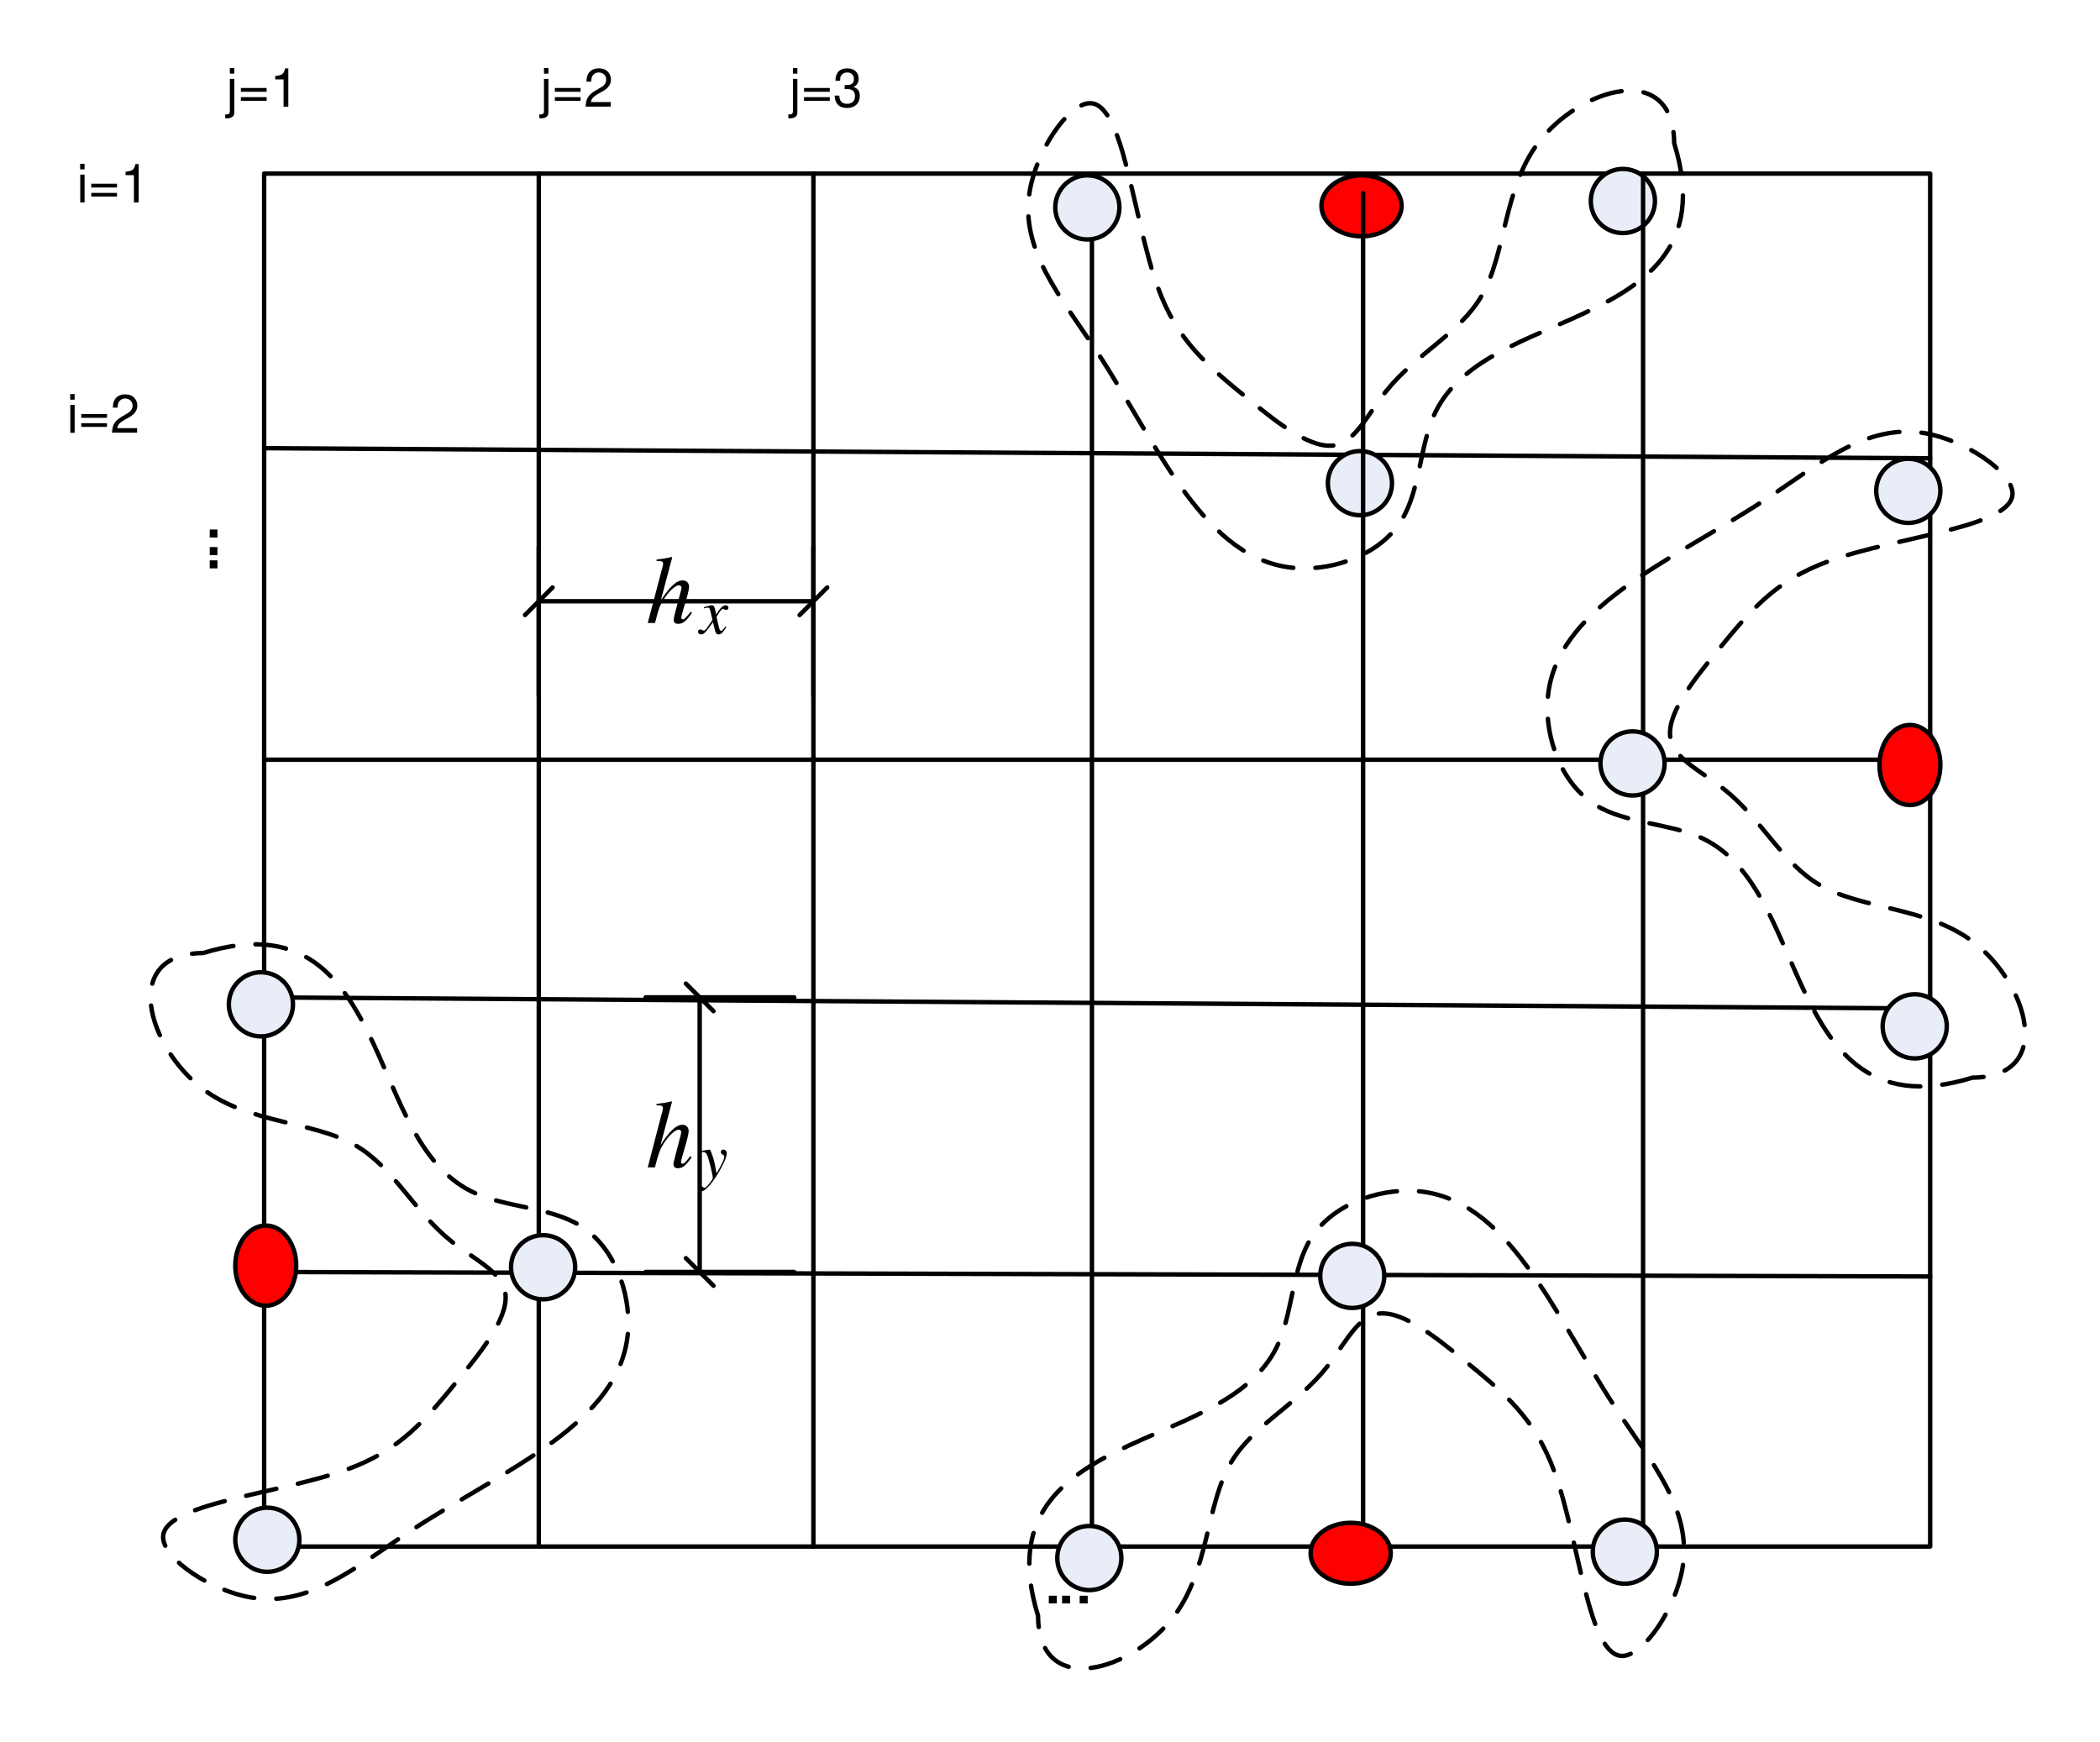 <?xml version="1.0" encoding="UTF-8"?>
<svg width="311" height="258" viewBox="0 0 311 258" xmlns="http://www.w3.org/2000/svg" xmlns:xlink="http://www.w3.org/1999/xlink">
 <defs>
  <g id="glyph-0-0">
   <path d="m1.172-4.125h-0.641v4.125h0.641zm0-1.609h-0.656v0.828h0.656z"/>
  </g>
  <g id="glyph-0-1">
   <path d="m4.203-2.781h-3.812v0.562h3.812zm0 1.359h-3.812v0.547h3.812z"/>
  </g>
  <g id="glyph-0-2">
   <path d="m2.031-4.047v4.047h0.703v-5.688h-0.469c-0.234 0.875-0.391 1-1.469 1.141v0.5z"/>
  </g>
  <g id="glyph-0-3">
   <path d="m3.984-0.688h-2.938c0.062-0.469 0.328-0.766 1-1.188l0.797-0.438c0.766-0.438 1.172-1.016 1.172-1.719 0-0.469-0.188-0.906-0.516-1.219-0.328-0.297-0.734-0.438-1.266-0.438-0.703 0-1.234 0.25-1.547 0.75-0.188 0.297-0.281 0.641-0.297 1.219h0.688c0.031-0.391 0.078-0.609 0.172-0.797 0.188-0.344 0.547-0.562 0.953-0.562 0.641 0 1.109 0.453 1.109 1.062 0 0.469-0.266 0.859-0.766 1.141l-0.719 0.422c-1.156 0.672-1.5 1.203-1.562 2.438h3.719z"/>
  </g>
  <g id="glyph-0-4">
   <path d="m0.547-4.125v4.719c0 0.406-0.125 0.547-0.531 0.547-0.047 0-0.078 0-0.156-0.016v0.562c0.078 0.016 0.109 0.031 0.219 0.031 0.734 0 1.125-0.297 1.125-0.859v-4.984zm0.656-1.609h-0.656v0.828h0.656z"/>
  </g>
  <g id="glyph-0-5">
   <path d="m1.734-2.625h0.375c0.766 0 1.156 0.359 1.156 1.047 0 0.719-0.422 1.141-1.141 1.141-0.766 0-1.141-0.375-1.188-1.219h-0.688c0.031 0.469 0.109 0.766 0.25 1.016 0.281 0.547 0.828 0.828 1.594 0.828 1.141 0 1.891-0.703 1.891-1.781 0-0.719-0.281-1.109-0.953-1.344 0.516-0.219 0.781-0.609 0.781-1.188 0-0.969-0.641-1.562-1.703-1.562-1.125 0-1.719 0.641-1.734 1.844h0.688c0-0.359 0.031-0.547 0.125-0.719 0.156-0.328 0.5-0.516 0.938-0.516 0.609 0 0.984 0.375 0.984 0.984 0 0.406-0.141 0.641-0.453 0.781-0.188 0.078-0.438 0.109-0.922 0.109z"/>
  </g>
  <g id="glyph-1-0">
   <path d="m1.688-1.141h-1.188v1.141h1.188z"/>
  </g>
  <g id="glyph-2-0">
   <path d="m-1.141-1.688v1.188h1.141v-1.188z"/>
  </g>
  <g id="glyph-3-0">
   <path d="m6.641-1.672c-0.781 0.953-0.953 1.125-1.172 1.125-0.141 0-0.234-0.109-0.234-0.25 0-0.156 0.234-1.047 0.469-1.797 0.422-1.328 0.688-2.406 0.688-2.766 0-0.578-0.391-0.953-0.938-0.953-0.938 0-1.938 0.922-3.266 3.016l1.703-6.422-0.062-0.062c-0.859 0.203-1.422 0.281-2.25 0.375v0.234l0.375-0.016c0.328-0.016 0.594 0.141 0.594 0.359 0 0.203-0.078 0.547-0.203 0.969-0.016 0.016-0.078 0.219-0.141 0.516l-1.938 7.344h1.078c0.562-2.203 0.75-2.688 1.328-3.562 0.734-1.141 1.703-2.031 2.203-2.031 0.219 0 0.406 0.172 0.406 0.359 0 0.062-0.047 0.25-0.109 0.484l-0.781 2.953c-0.188 0.703-0.281 1.156-0.281 1.328 0 0.375 0.234 0.594 0.641 0.594 0.719 0 1.219-0.391 2.062-1.625z"/>
  </g>
  <g id="glyph-4-0">
   <path d="m3.828-1.062c-0.078 0.094-0.125 0.141-0.219 0.266-0.219 0.281-0.328 0.375-0.438 0.375-0.141 0-0.219-0.125-0.281-0.391-0.031-0.109-0.031-0.125-0.047-0.156-0.234-0.969-0.344-1.406-0.344-1.547 0.438-0.75 0.766-1.156 0.938-1.156 0.062 0 0.141 0.031 0.219 0.078 0.125 0.062 0.188 0.078 0.281 0.078 0.188 0 0.312-0.141 0.312-0.344s-0.156-0.344-0.391-0.344c-0.422 0-0.766 0.344-1.438 1.359l-0.094-0.531c-0.141-0.641-0.25-0.828-0.5-0.828-0.219 0-0.531 0.062-1.109 0.266-0.062 0.016-0.062 0.016-0.109 0.047l0.031 0.141c0.375-0.094 0.438-0.109 0.547-0.109 0.234 0 0.281 0.094 0.422 0.656l0.281 1.172-0.781 1.125c-0.203 0.281-0.391 0.453-0.484 0.453-0.062 0-0.156-0.031-0.25-0.078-0.125-0.062-0.219-0.094-0.312-0.094-0.188 0-0.312 0.141-0.312 0.328 0 0.25 0.172 0.406 0.469 0.406s0.406-0.094 0.891-0.656c0.25-0.328 0.453-0.609 0.844-1.141l0.297 1.156c0.125 0.5 0.25 0.641 0.547 0.641 0.359 0 0.609-0.234 1.156-1.094z"/>
  </g>
  <g id="glyph-5-0">
   <path d="m6.578-1.672c-0.766 0.953-0.938 1.125-1.156 1.125-0.141 0-0.234-0.109-0.234-0.25 0-0.156 0.234-1.047 0.469-1.797 0.406-1.328 0.672-2.406 0.672-2.766 0-0.578-0.375-0.953-0.922-0.953-0.922 0-1.922 0.922-3.25 3.016l1.703-6.422-0.062-0.062c-0.859 0.203-1.406 0.281-2.234 0.375v0.234l0.375-0.016c0.328-0.016 0.578 0.141 0.578 0.359 0 0.203-0.062 0.547-0.203 0.969 0 0.016-0.062 0.219-0.141 0.516l-1.906 7.344h1.062c0.562-2.203 0.75-2.688 1.312-3.562 0.734-1.141 1.703-2.031 2.203-2.031 0.203 0 0.391 0.172 0.391 0.359 0 0.062-0.047 0.25-0.094 0.484l-0.781 2.953c-0.188 0.703-0.281 1.156-0.281 1.328 0 0.375 0.234 0.594 0.625 0.594 0.719 0 1.203-0.391 2.062-1.625z"/>
  </g>
  <g id="glyph-6-0">
   <path d="m0.141-3.828c0.109-0.031 0.188-0.031 0.297-0.031 0.391 0 0.562 0.156 0.75 0.672 0.25 0.703 0.75 2.75 0.75 3.109 0 0.156-0.062 0.312-0.203 0.484-0.266 0.359-0.484 0.625-0.594 0.75-0.203 0.219-0.297 0.281-0.422 0.281-0.062 0-0.125-0.016-0.234-0.094-0.141-0.125-0.234-0.172-0.344-0.172-0.203 0-0.359 0.172-0.359 0.375 0 0.25 0.188 0.422 0.469 0.422 0.609 0 1.828-1.422 2.859-3.328 0.641-1.172 0.906-1.859 0.906-2.328 0-0.297-0.234-0.531-0.516-0.531-0.219 0-0.359 0.141-0.359 0.359 0 0.156 0.062 0.25 0.25 0.375 0.188 0.094 0.25 0.188 0.25 0.312 0 0.391-0.344 1.125-1.156 2.484l-0.188-1.109c-0.141-0.859-0.672-2.422-0.812-2.422h-0.031c-0.016 0.016-0.047 0.016-0.078 0.016-0.078 0-0.438 0.062-0.938 0.156-0.047 0.016-0.156 0.047-0.297 0.062z"/>
  </g>
  <clipPath id="clip-0">
   <path d="m9.965 10h291v238h-291z"/>
  </clipPath>
  <clipPath id="clip-1">
   <path d="m86.664 153h7.336v11h-7.336z"/>
  </clipPath>
  <clipPath id="clip-2">
   <path d="m94 160h5v6.481h-5z"/>
  </clipPath>
  <clipPath id="clip-3">
   <path d="m219 53h72.965v99h-72.965z"/>
  </clipPath>
  <clipPath id="clip-4">
   <rect width="292" height="238"/>
  </clipPath>
  <g id="source-5" clip-path="url(#clip-4)">
   <path transform="matrix(1 0 0 -1 -205.04 726)" d="m235.16 506.94h246.73v203.35h-246.73zm0 0" fill="none" stroke="#000" stroke-linecap="round" stroke-linejoin="round" stroke-miterlimit="10" stroke-width=".655"/>
   <path transform="matrix(1 0 0 -1 -205.04 726)" d="m235.16 669.62 246.73-1.5" fill="none" stroke="#000" stroke-linecap="round" stroke-linejoin="round" stroke-miterlimit="10" stroke-width=".655"/>
   <path transform="matrix(1 0 0 -1 -205.04 726)" d="m235.16 623.48h246.73" fill="none" stroke="#000" stroke-linecap="round" stroke-linejoin="round" stroke-miterlimit="10" stroke-width=".655"/>
   <path transform="matrix(1 0 0 -1 -205.04 726)" d="m235.16 547.61 246.73-0.668" fill="none" stroke="#000" stroke-linecap="round" stroke-linejoin="round" stroke-miterlimit="10" stroke-width=".655"/>
   <path transform="matrix(1 0 0 -1 -205.04 726)" d="m275.83 710.29v-203.35" fill="none" stroke="#000" stroke-linecap="round" stroke-linejoin="round" stroke-miterlimit="10" stroke-width=".655"/>
   <path transform="matrix(1 0 0 -1 -205.04 726)" d="m316.5 710.29v-203.35" fill="none" stroke="#000" stroke-linecap="round" stroke-linejoin="round" stroke-miterlimit="10" stroke-width=".655"/>
   <path transform="matrix(1 0 0 -1 -205.04 726)" d="m235.16 588.28 246.73-1.652" fill="none" stroke="#000" stroke-linecap="round" stroke-linejoin="round" stroke-miterlimit="10" stroke-width=".655"/>
   <path transform="matrix(1 0 0 -1 -205.04 726)" d="m357.75 710.29v-203.35" fill="none" stroke="#000" stroke-linecap="round" stroke-linejoin="round" stroke-miterlimit="10" stroke-width=".655"/>
   <g>
    <use x="2.353" y="19.99" xlink:href="#glyph-0-0"/>
    <use x="4.123" y="19.99" xlink:href="#glyph-0-1"/>
    <use x="8.803" y="19.99" xlink:href="#glyph-0-2"/>
    <use x="0.883" y="54.1" xlink:href="#glyph-0-0"/>
    <use x="2.643" y="54.1" xlink:href="#glyph-0-1"/>
    <use x="7.323" y="54.1" xlink:href="#glyph-0-3"/>
    <use x="145.823" y="227.48" xlink:href="#glyph-1-0"/>
    <use x="147.787" y="227.48" xlink:href="#glyph-1-0"/>
    <use x="150.394" y="227.48" xlink:href="#glyph-1-0"/>
    <use x="24.493" y="5.81" xlink:href="#glyph-0-4"/>
    <use x="26.283" y="5.81" xlink:href="#glyph-0-1"/>
    <use x="30.963" y="5.81" xlink:href="#glyph-0-2"/>
    <use x="71.013" y="5.81" xlink:href="#glyph-0-4"/>
    <use x="72.783" y="5.81" xlink:href="#glyph-0-1"/>
    <use x="77.463" y="5.81" xlink:href="#glyph-0-3"/>
    <use x="107.883" y="5.81" xlink:href="#glyph-0-4"/>
    <use x="109.683" y="5.81" xlink:href="#glyph-0-1"/>
    <use x="114.353" y="5.81" xlink:href="#glyph-0-5"/>
    <use x="23.203" y="74.68" xlink:href="#glyph-2-0"/>
    <use x="23.203" y="72.716" xlink:href="#glyph-2-0"/>
    <use x="23.203" y="70.109" xlink:href="#glyph-2-0"/>
    <use x="86.659" y="82.274" xlink:href="#glyph-3-0"/>
    <use x="94.625" y="83.85" xlink:href="#glyph-4-0"/>
   </g>
   <path d="m70.793 71.051v22zm40.672 0v22z" fill="#fff" fill-rule="evenodd"/>
   <path transform="matrix(1 0 0 -1 -205.04 726)" d="m275.83 654.95v-22zm40.672 0v-22zm-20.332-8h-20.34m20.34 0h20.332" fill="none" stroke="#000" stroke-linecap="round" stroke-linejoin="round" stroke-miterlimit="10" stroke-width=".655"/>
   <path transform="matrix(1 0 0 -1 -205.04 726)" d="m277.87 648.99-4.078-4.078" fill="none" stroke="#000" stroke-linecap="round" stroke-linejoin="round" stroke-miterlimit="10" stroke-width=".655"/>
   <path transform="matrix(1 0 0 -1 -205.04 726)" d="m314.46 644.91 4.082 4.078" fill="none" stroke="#000" stroke-linecap="round" stroke-linejoin="round" stroke-miterlimit="10" stroke-width=".655"/>
   <path d="m86.621 178.39h22zm0-40.672h22z" fill="#fff" fill-rule="evenodd"/>
   <path transform="matrix(1 0 0 -1 -205.04 726)" d="m291.66 547.61h22zm0 40.672h22zm8-20.34v-20.332m0 20.332v20.34" fill="none" stroke="#000" stroke-linecap="round" stroke-linejoin="round" stroke-miterlimit="10" stroke-width=".655"/>
   <path transform="matrix(1 0 0 -1 -205.04 726)" d="m297.62 549.65 4.082-4.078" fill="none" stroke="#000" stroke-linecap="round" stroke-linejoin="round" stroke-miterlimit="10" stroke-width=".655"/>
   <path transform="matrix(1 0 0 -1 -205.04 726)" d="m301.7 586.24-4.082 4.082" fill="none" stroke="#000" stroke-linecap="round" stroke-linejoin="round" stroke-miterlimit="10" stroke-width=".655"/>
   <g clip-path="url(#clip-1)">
    <g>
     <use x="86.662" y="162.903" xlink:href="#glyph-5-0"/>
    </g>
   </g>
   <g clip-path="url(#clip-2)">
    <g>
     <use x="94.62" y="164.48" xlink:href="#glyph-6-0"/>
    </g>
   </g>
   <path transform="matrix(1 0 0 -1 -205.04 726)" d="m226.14 594.85c15.641 4.828 21.32-4.652 26.121-15.441 3.582-8.051 6.672-16.832 14.242-20.172 4.668-2.066 11.059-2.059 15.438-4.75 5.062-3.117 7.449-9.848 7.121-15.438-0.82-13.762-18.152-20.562-32.051-29.68-8.109-5.32-15.059-11.43-23.75-9.973-6.008 1-12.852 5.621-13.059 8.793-0.34 5.168 17.078 6.457 27.309 10.199 7.84 2.871 11.449 7.188 16.621 13.539 3.469 4.269 7.648 9.461 6.641 13.059-0.781 2.812-4.711 4.652-7.832 7.121-5.629 4.469-8.598 10.992-14.25 14.25-6.238 3.602-15.738 3.199-22.551 8.312-8.148 6.109-12.438 20.09 0 20.18zm0 0" fill="none" stroke="#000" stroke-dasharray="4.586 3.276" stroke-linecap="round" stroke-linejoin="round" stroke-miterlimit="10" stroke-width=".655"/>
   <path transform="matrix(1 0 0 -1 -205.04 726)" d="m239.43 587.25c0 2.629-2.121 4.75-4.75 4.75-2.621 0-4.75-2.121-4.75-4.75 0-2.621 2.129-4.75 4.75-4.75 2.629 0 4.75 2.129 4.75 4.75zm0 0" fill="#e8edf7" fill-rule="evenodd" stroke="#000" stroke-linecap="round" stroke-linejoin="round" stroke-miterlimit="10" stroke-width=".655"/>
   <path transform="matrix(1 0 0 -1 -205.04 726)" d="m281.22 548.31c0 2.621-2.121 4.75-4.75 4.75-2.621 0-4.75-2.129-4.75-4.75 0-2.617 2.129-4.75 4.75-4.75 2.629 0 4.75 2.133 4.75 4.75zm0 0" fill="#e8edf7" fill-rule="evenodd" stroke="#000" stroke-linecap="round" stroke-linejoin="round" stroke-miterlimit="10" stroke-width=".655"/>
   <path transform="matrix(1 0 0 -1 -205.04 726)" d="m240.38 507.95c0 2.621-2.121 4.75-4.75 4.75-2.621 0-4.75-2.129-4.75-4.75 0-2.629 2.129-4.75 4.75-4.75 2.629 0 4.75 2.121 4.75 4.75zm0 0" fill="#e8edf7" fill-rule="evenodd" stroke="#000" stroke-linecap="round" stroke-linejoin="round" stroke-miterlimit="10" stroke-width=".655"/>
   <path transform="matrix(1 0 0 -1 -205.04 726)" d="m239.91 548.55c0 3.277-2.019 5.938-4.508 5.938-2.5 0-4.519-2.66-4.519-5.938 0-3.281 2.019-5.941 4.519-5.941 2.488 0 4.508 2.66 4.508 5.941zm0 0" fill="#f00" fill-rule="evenodd" stroke="#000" stroke-linecap="round" stroke-linejoin="round" stroke-miterlimit="10" stroke-width=".655"/>
   <path transform="matrix(1 0 0 -1 -205.04 726)" d="m443.98 714.78c4.832-15.652-4.648-21.332-15.438-26.133-8.051-3.578-16.84-6.668-20.18-14.238-2.062-4.672-2.051-11.051-4.75-15.441-3.109-5.059-9.852-7.449-15.43-7.117-13.762 0.82-20.562 18.148-29.68 32.047-5.32 8.113-11.434 15.062-9.973 23.75 1 6.012 5.621 12.852 8.781 13.062 5.18 0.34 6.461-17.082 10.211-27.301 2.867-7.852 7.188-11.461 13.539-16.629 4.269-3.473 9.461-7.652 13.051-6.641 2.809 0.781 4.66 4.711 7.129 7.828 4.461 5.633 10.988 8.602 14.238 14.25 3.602 6.242 3.211 15.742 8.32 22.562 6.102 8.141 20.09 12.43 20.18 0zm0 0" fill="none" stroke="#000" stroke-dasharray="4.586 3.276" stroke-linecap="round" stroke-linejoin="round" stroke-miterlimit="10" stroke-width=".655"/>
   <path transform="matrix(1 0 0 -1 -205.04 726)" d="m436.38 701.48c2.621 0 4.75 2.121 4.75 4.75 0 2.621-2.129 4.75-4.75 4.75s-4.75-2.129-4.75-4.75c0-2.629 2.129-4.75 4.75-4.75zm0 0" fill="#e8edf7" fill-rule="evenodd" stroke="#000" stroke-linecap="round" stroke-linejoin="round" stroke-miterlimit="10" stroke-width=".655"/>
   <path transform="matrix(1 0 0 -1 -205.04 726)" d="m397.44 659.69c2.621 0 4.75 2.117 4.75 4.75 0 2.617-2.129 4.75-4.75 4.75s-4.75-2.133-4.75-4.75c0-2.633 2.129-4.75 4.75-4.75zm0 0" fill="#e8edf7" fill-rule="evenodd" stroke="#000" stroke-linecap="round" stroke-linejoin="round" stroke-miterlimit="10" stroke-width=".655"/>
   <path transform="matrix(1 0 0 -1 -205.04 726)" d="m357.07 700.53c2.633 0 4.75 2.117 4.75 4.75 0 2.617-2.117 4.75-4.75 4.75-2.617 0-4.75-2.133-4.75-4.75 0-2.633 2.133-4.75 4.75-4.75zm0 0" fill="#e8edf7" fill-rule="evenodd" stroke="#000" stroke-linecap="round" stroke-linejoin="round" stroke-miterlimit="10" stroke-width=".655"/>
   <path transform="matrix(1 0 0 -1 -205.04 726)" d="m397.68 701c3.269 0 5.93 2.019 5.93 4.512 0 2.5-2.66 4.519-5.93 4.519-3.281 0-5.941-2.019-5.941-4.519 0-2.492 2.66-4.512 5.941-4.512zm0 0" fill="#f00" fill-rule="evenodd" stroke="#000" stroke-linecap="round" stroke-linejoin="round" stroke-miterlimit="10" stroke-width=".655"/>
   <path transform="matrix(1 0 0 -1 -205.04 726)" d="m397.91 707.4v-203.35" fill="none" stroke="#000" stroke-linecap="round" stroke-linejoin="round" stroke-miterlimit="10" stroke-width=".655"/>
   <path transform="matrix(1 0 0 -1 -205.04 726)" d="m439.37 710.29v-203.35" fill="none" stroke="#000" stroke-linecap="round" stroke-linejoin="round" stroke-miterlimit="10" stroke-width=".655"/>
   <g clip-path="url(#clip-3)">
    <path transform="matrix(1 0 0 -1 -205.04 726)" d="m488.15 576.39c-15.648-4.832-21.332 4.648-26.121 15.438-3.59 8.051-6.68 16.844-14.25 20.184-4.668 2.059-11.051 2.047-15.43 4.75-5.059 3.117-7.449 9.848-7.121 15.43 0.812 13.758 18.141 20.559 32.043 29.68 8.117 5.32 15.059 11.43 23.758 9.98 6-1.012 12.84-5.633 13.051-8.793 0.34-5.18-17.078-6.457-27.301-10.207-7.848-2.871-11.461-7.191-16.621-13.531-3.477-4.269-7.648-9.461-6.648-13.059 0.781-2.812 4.719-4.652 7.832-7.133 5.637-4.457 8.609-10.988 14.25-14.238 6.238-3.602 15.75-3.211 22.559-8.312 8.141-6.109 12.43-20.098 0-20.188zm0 0" fill="none" stroke="#000" stroke-dasharray="4.586 3.276" stroke-linecap="round" stroke-linejoin="round" stroke-miterlimit="10" stroke-width=".655"/>
   </g>
   <path transform="matrix(1 0 0 -1 -205.04 726)" d="m474.85 583.99c0-2.617 2.129-4.75 4.75-4.75s4.75 2.133 4.75 4.75c0 2.621-2.129 4.75-4.75 4.75s-4.75-2.129-4.75-4.75zm0 0" fill="#e8edf7" fill-rule="evenodd" stroke="#000" stroke-linecap="round" stroke-linejoin="round" stroke-miterlimit="10" stroke-width=".655"/>
   <path transform="matrix(1 0 0 -1 -205.04 726)" d="m433.06 622.93c0-2.621 2.129-4.75 4.75-4.75 2.621 0 4.75 2.129 4.75 4.75 0 2.629-2.129 4.75-4.75 4.75-2.621 0-4.75-2.121-4.75-4.75zm0 0" fill="#e8edf7" fill-rule="evenodd" stroke="#000" stroke-linecap="round" stroke-linejoin="round" stroke-miterlimit="10" stroke-width=".655"/>
   <path transform="matrix(1 0 0 -1 -205.04 726)" d="m473.9 663.3c0-2.621 2.129-4.75 4.75-4.75 2.621 0 4.75 2.129 4.75 4.75 0 2.621-2.129 4.75-4.75 4.75-2.621 0-4.75-2.129-4.75-4.75zm0 0" fill="#e8edf7" fill-rule="evenodd" stroke="#000" stroke-linecap="round" stroke-linejoin="round" stroke-miterlimit="10" stroke-width=".655"/>
   <path transform="matrix(1 0 0 -1 -205.04 726)" d="m474.38 622.7c0-3.277 2.019-5.938 4.508-5.938 2.492 0 4.512 2.66 4.512 5.938 0 3.269-2.019 5.93-4.512 5.93-2.488 0-4.508-2.66-4.508-5.93zm0 0" fill="#f00" fill-rule="evenodd" stroke="#000" stroke-linecap="round" stroke-linejoin="round" stroke-miterlimit="10" stroke-width=".655"/>
   <path transform="matrix(1 0 0 -1 -205.04 726)" d="m349.77 496.69c-4.832 15.648 4.648 21.32 15.43 26.117 8.059 3.582 16.84 6.68 20.18 14.242 2.07 4.68 2.059 11.059 4.75 15.438 3.121 5.062 9.848 7.453 15.438 7.121 13.75-0.82 20.551-18.141 29.672-32.051 5.32-8.109 11.43-15.059 9.98-23.75-1.012-6.008-5.621-12.848-8.789-13.059-5.18-0.34-6.461 17.078-10.203 27.309-2.879 7.84-7.188 11.461-13.539 16.621-4.269 3.469-9.461 7.648-13.059 6.648-2.812-0.777-4.652-4.719-7.121-7.84-4.469-5.629-10.988-8.598-14.25-14.238-3.602-6.238-3.199-15.75-8.309-22.559-6.109-8.152-20.102-12.441-20.18 0zm0 0" fill="none" stroke="#000" stroke-dasharray="4.586 3.276" stroke-linecap="round" stroke-linejoin="round" stroke-miterlimit="10" stroke-width=".655"/>
   <path transform="matrix(1 0 0 -1 -205.04 726)" d="m357.36 509.99c-2.621 0-4.742-2.129-4.742-4.75 0-2.617 2.121-4.75 4.742-4.75 2.629 0 4.75 2.133 4.75 4.75 0 2.621-2.121 4.75-4.75 4.75zm0 0" fill="#e8edf7" fill-rule="evenodd" stroke="#000" stroke-linecap="round" stroke-linejoin="round" stroke-miterlimit="10" stroke-width=".655"/>
   <path transform="matrix(1 0 0 -1 -205.04 726)" d="m396.31 551.78c-2.629 0-4.75-2.133-4.75-4.75 0-2.633 2.121-4.75 4.75-4.75 2.621 0 4.738 2.117 4.738 4.75 0 2.617-2.117 4.75-4.738 4.75zm0 0" fill="#e8edf7" fill-rule="evenodd" stroke="#000" stroke-linecap="round" stroke-linejoin="round" stroke-miterlimit="10" stroke-width=".655"/>
   <path transform="matrix(1 0 0 -1 -205.04 726)" d="m436.67 510.94c-2.621 0-4.75-2.133-4.75-4.75 0-2.633 2.129-4.75 4.75-4.75 2.621 0 4.75 2.117 4.75 4.75 0 2.617-2.129 4.75-4.75 4.75zm0 0" fill="#e8edf7" fill-rule="evenodd" stroke="#000" stroke-linecap="round" stroke-linejoin="round" stroke-miterlimit="10" stroke-width=".655"/>
   <path transform="matrix(1 0 0 -1 -205.04 726)" d="m396.07 510.46c-3.277 0-5.938-2.019-5.938-4.512 0-2.488 2.66-4.508 5.938-4.508 3.281 0 5.934 2.019 5.934 4.508 0 2.492-2.652 4.512-5.934 4.512zm0 0" fill="#f00" fill-rule="evenodd" stroke="#000" stroke-linecap="round" stroke-linejoin="round" stroke-miterlimit="10" stroke-width=".655"/>
  </g>
 </defs>
 <rect x="-31.1" y="-25.8" width="373.2" height="309.6" fill="#fff"/>
 <g clip-path="url(#clip-0)">
  <use transform="translate(9 10)" xlink:href="#source-5"/>
 </g>
</svg>
